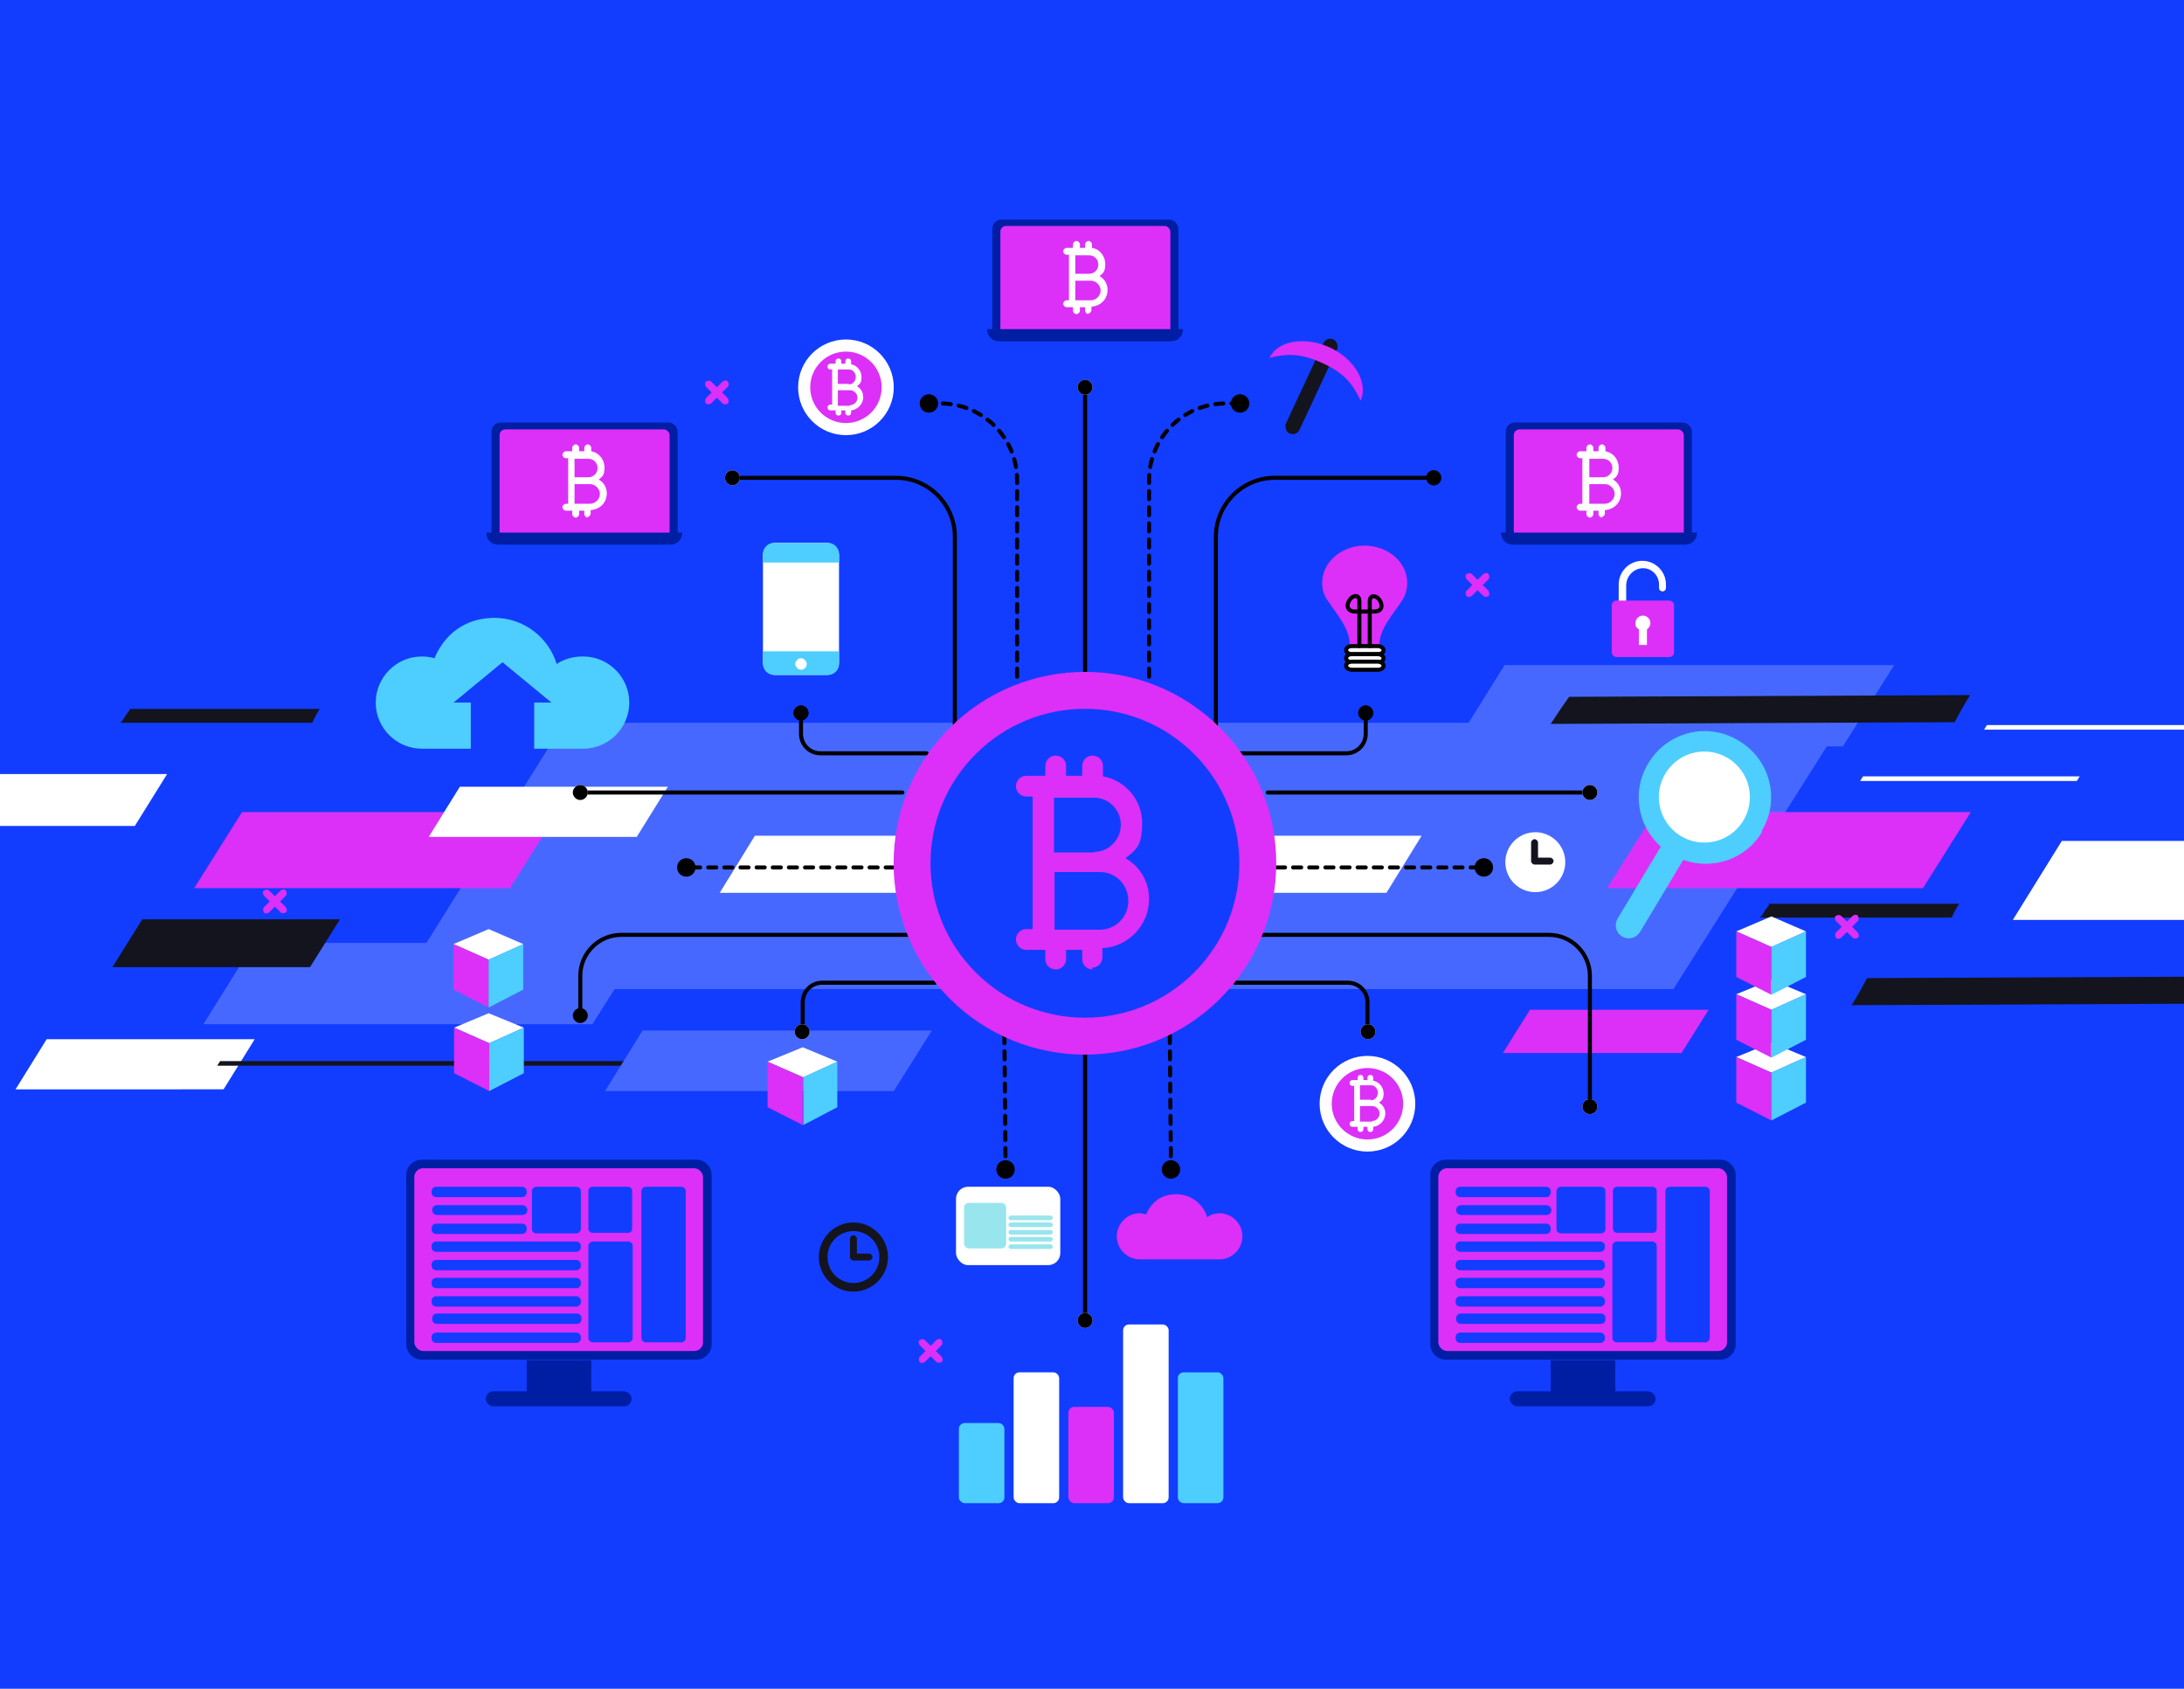 <?xml version="1.0" encoding="UTF-8"?>
<svg xmlns="http://www.w3.org/2000/svg" version="1.1" viewBox="0 0 379 293">
  <defs>
    <style>
      .cls-1 {
        fill: #98e5ed;
      }

      .cls-2 {
        fill: #123dff;
      }

      .cls-3, .cls-4 {
        fill: #fff;
      }

      .cls-5 {
        fill: #dc30f8;
      }

      .cls-6 {
        stroke-dasharray: 1.4;
      }

      .cls-6, .cls-7 {
        fill: none;
      }

      .cls-6, .cls-7, .cls-4 {
        stroke: #000;
        stroke-linecap: round;
        stroke-linejoin: round;
        stroke-width: .7px;
      }

      .cls-8 {
        fill: #4768ff;
      }

      .cls-9 {
        fill: #13141e;
      }

      .cls-10 {
        fill: #001ea4;
      }

      .cls-11 {
        fill: #4eceff;
      }
    </style>
  </defs>
  <!-- Generator: Adobe Illustrator 28.6.0, SVG Export Plug-In . SVG Version: 1.2.0 Build 709)  -->
  <g>
    <g id="Warstwa_1">
      <rect class="cls-2" x="-59.6" y="-3.7" width="449.3" height="300.2"/>
      <path class="cls-8" d="M319.6,125.4H97.9l-28.9,46.2h221.4l29.2-46.2Z"/>
      <path class="cls-8" d="M111.7,163.6H44.1l-8.8,14.1h67.5l8.9-14.1Z"/>
      <path class="cls-5" d="M42,140.9h54.8l-8.3,13.2h-54.8l8.3-13.2Z"/>
      <path class="cls-5" d="M287.2,140.9h54.8l-8.3,13.2h-54.8l8.3-13.2Z"/>
      <path class="cls-3" d="M8.1,180.3h36.1l-5.4,8.7H2.7l5.4-8.7Z"/>
      <path class="cls-3" d="M79.8,136.5h36.1l-5.4,8.7h-36.1l5.4-8.7Z"/>
      <path class="cls-9" d="M38.2,184.1h93.4l-.5.8H37.7l.5-.8Z"/>
      <path class="cls-3" d="M360.4,135.5h-37.6l.5-.8h37.6l-.5.8Z"/>
      <path class="cls-5" d="M291.8,182.7h-31l4.7-7.5h31l-4.7,7.5Z"/>
      <path class="cls-9" d="M390.9,174.1c.4-.6.8-1.1,1.2-1.7.7-1,1.3-2,2-3l-70.1.3c-.8,1.5-1.7,3.2-2.7,4.7l69.6-.3Z"/>
      <path class="cls-3" d="M406,159.6h-56.7l8.5-13.7h56.7l-8.5,13.7Z"/>
      <path class="cls-3" d="M344.8,125.8h37.6l-.5.8h-37.6l.5-.8Z"/>
      <path class="cls-9" d="M24.7,159.5h34.3l-5.2,8.3H19.5l5.2-8.3Z"/>
      <path class="cls-9" d="M22.5,123.2c-.2.3-.4.5-.6.8-.3.5-.6,1-1,1.4h33.3c.4-.9.8-1.7,1.3-2.4H22.5Z"/>
      <path class="cls-9" d="M307,157c-.2.3-.4.5-.6.8-.3.5-.6,1-1,1.4h33.3c.4-.9.8-1.7,1.3-2.4h-33.1Z"/>
      <path class="cls-3" d="M-8.4,134.3H29l-5.6,9H-14l5.6-9Z"/>
      <path class="cls-3" d="M205.6,145h41.1l-6.1,9.9h-41.1l6.1-9.9Z"/>
      <path class="cls-3" d="M131,145h41.1l-6.1,9.9h-41.1l6.1-9.9Z"/>
      <path class="cls-8" d="M161.6,178.8h-50.1l-6.5,10.5h50.1l6.6-10.5Z"/>
      <path class="cls-8" d="M328.7,115.4h-67.6l-8.8,14.1h67.5l8.9-14.1Z"/>
      <path d="M176.1,202.9c0,.9-.7,1.6-1.6,1.6s-1.6-.7-1.6-1.6.7-1.6,1.6-1.6,1.6.7,1.6,1.6Z"/>
      <line class="cls-6" x1="174.3" y1="179.6" x2="174.5" y2="202.2"/>
      <circle cx="203.2" cy="202.9" r="1.6"/>
      <line class="cls-6" x1="203" y1="179.6" x2="203.2" y2="202.2"/>
      <g>
        <path class="cls-10" d="M120.8,235.9h-47.6c-1.5,0-2.7-1.2-2.7-2.7v-29.3c0-1.5,1.2-2.7,2.7-2.7h47.6c1.5,0,2.7,1.2,2.7,2.7v29.3c0,1.5-1.2,2.7-2.7,2.7Z"/>
        <rect class="cls-5" x="71.9" y="202.7" width="50.1" height="31.7" rx="1.5" ry="1.5"/>
        <rect class="cls-10" x="91.4" y="236" width="11.2" height="5.7"/>
        <rect class="cls-10" x="84.3" y="241.4" width="25.3" height="2.6" rx="1.3" ry="1.3"/>
        <g>
          <path class="cls-2" d="M75.7,205.9h14.9c.4,0,.8.3.8.8v.2c0,.4-.3.8-.8.8h-14.9c-.4,0-.8-.3-.8-.8v-.2c0-.4.3-.8.8-.8Z"/>
          <rect class="cls-2" x="75" y="209.1" width="16.5" height="1.7" rx=".8" ry=".8"/>
          <path class="cls-2" d="M75.7,212.3h14.9c.4,0,.8.3.8.8v.2c0,.4-.3.8-.8.8h-14.9c-.4,0-.8-.3-.8-.8v-.2c0-.4.3-.8.8-.8Z"/>
          <path class="cls-2" d="M75.7,215.4h24.3c.4,0,.8.3.8.8v.2c0,.4-.3.8-.8.8h-24.3c-.4,0-.8-.3-.8-.8v-.2c0-.4.3-.8.8-.8Z"/>
          <path class="cls-2" d="M75.7,218.6h24.3c.4,0,.8.3.8.8v.2c0,.4-.3.8-.8.8h-24.3c-.4,0-.8-.3-.8-.8v-.2c0-.4.3-.8.8-.8Z"/>
          <path class="cls-2" d="M75.7,224.9h24.3c.4,0,.8.3.8.8v.2c0,.4-.3.8-.8.8h-24.3c-.4,0-.8-.3-.8-.8v-.2c0-.4.3-.8.8-.8Z"/>
          <path class="cls-2" d="M75.8,227.9h24.3c.4,0,.8.3.8.8v.2c0,.4-.3.8-.8.8h-24.3c-.4,0-.8-.3-.8-.8v-.2c0-.4.3-.8.8-.8Z"/>
          <path class="cls-2" d="M75.7,231.2h24.3c.4,0,.8.3.8.8v.2c0,.4-.3.8-.8.8h-24.3c-.4,0-.8-.3-.8-.8v-.2c0-.4.3-.8.8-.8Z"/>
          <path class="cls-2" d="M75.7,221.7h24.3c.4,0,.8.3.8.8v.2c0,.4-.3.8-.8.8h-24.3c-.4,0-.8-.3-.8-.8v-.2c0-.4.3-.8.8-.8Z"/>
          <path class="cls-2" d="M93.1,205.9h6.9c.4,0,.8.3.8.8v6.5c0,.4-.3.8-.8.8h-6.9c-.4,0-.8-.3-.8-.8v-6.5c0-.4.3-.8.8-.8Z"/>
          <rect class="cls-2" x="102.1" y="205.9" width="7.6" height="8" rx=".7" ry=".7"/>
          <path class="cls-2" d="M102.9,215.4h6.1c.4,0,.8.3.8.8v15.9c0,.4-.3.8-.8.8h-6.1c-.4,0-.8-.3-.8-.8v-15.9c0-.4.3-.8.8-.8Z"/>
          <path class="cls-2" d="M112.1,205.9h6.1c.4,0,.8.3.8.8v25.4c0,.4-.3.8-.8.8h-6.1c-.4,0-.8-.3-.8-.8v-25.4c0-.4.3-.8.8-.8Z"/>
        </g>
      </g>
      <g>
        <path class="cls-10" d="M298.5,235.9h-47.6c-1.5,0-2.7-1.2-2.7-2.7v-29.3c0-1.5,1.2-2.7,2.7-2.7h47.6c1.5,0,2.7,1.2,2.7,2.7v29.3c0,1.5-1.2,2.7-2.7,2.7Z"/>
        <rect class="cls-5" x="249.6" y="202.7" width="50.1" height="31.7" rx="1.5" ry="1.5"/>
        <rect class="cls-10" x="269.1" y="236" width="11.2" height="5.7"/>
        <rect class="cls-10" x="262" y="241.4" width="25.3" height="2.6" rx="1.3" ry="1.3"/>
        <g>
          <path class="cls-2" d="M253.4,205.9h14.9c.4,0,.8.3.8.8v.2c0,.4-.3.8-.8.8h-14.9c-.4,0-.8-.3-.8-.8v-.2c0-.4.3-.8.8-.8Z"/>
          <rect class="cls-2" x="252.7" y="209.1" width="16.5" height="1.7" rx=".8" ry=".8"/>
          <path class="cls-2" d="M253.4,212.3h14.9c.4,0,.8.3.8.8v.2c0,.4-.3.8-.8.8h-14.9c-.4,0-.8-.3-.8-.8v-.2c0-.4.3-.8.8-.8Z"/>
          <path class="cls-2" d="M253.4,215.4h24.3c.4,0,.8.3.8.8v.2c0,.4-.3.8-.8.8h-24.3c-.4,0-.8-.3-.8-.8v-.2c0-.4.3-.8.8-.8Z"/>
          <path class="cls-2" d="M253.4,218.6h24.3c.4,0,.8.3.8.8v.2c0,.4-.3.8-.8.8h-24.3c-.4,0-.8-.3-.8-.8v-.2c0-.4.3-.8.8-.8Z"/>
          <path class="cls-2" d="M253.4,224.9h24.3c.4,0,.8.3.8.8v.2c0,.4-.3.8-.8.8h-24.3c-.4,0-.8-.3-.8-.8v-.2c0-.4.3-.8.8-.8Z"/>
          <path class="cls-2" d="M253.5,227.9h24.3c.4,0,.8.3.8.8v.2c0,.4-.3.8-.8.8h-24.3c-.4,0-.8-.3-.8-.8v-.2c0-.4.3-.8.8-.8Z"/>
          <path class="cls-2" d="M253.4,231.2h24.3c.4,0,.8.3.8.8v.2c0,.4-.3.8-.8.8h-24.3c-.4,0-.8-.3-.8-.8v-.2c0-.4.3-.8.8-.8Z"/>
          <path class="cls-2" d="M253.4,221.7h24.3c.4,0,.8.3.8.8v.2c0,.4-.3.8-.8.8h-24.3c-.4,0-.8-.3-.8-.8v-.2c0-.4.3-.8.8-.8Z"/>
          <path class="cls-2" d="M270.9,205.9h6.9c.4,0,.8.3.8.8v6.5c0,.4-.3.8-.8.8h-6.9c-.4,0-.8-.3-.8-.8v-6.5c0-.4.3-.8.8-.8Z"/>
          <rect class="cls-2" x="279.9" y="205.9" width="7.6" height="8" rx=".7" ry=".7"/>
          <path class="cls-2" d="M280.6,215.4h6.1c.4,0,.8.3.8.8v15.9c0,.4-.3.8-.8.8h-6.1c-.4,0-.8-.3-.8-.8v-15.9c0-.4.3-.8.8-.8Z"/>
          <path class="cls-2" d="M289.8,205.9h6.1c.4,0,.8.3.8.8v25.4c0,.4-.3.8-.8.8h-6.1c-.4,0-.8-.3-.8-.8v-25.4c0-.4.3-.8.8-.8Z"/>
        </g>
      </g>
      <g>
        <rect class="cls-11" x="166.4" y="246.9" width="7.9" height="13.9" rx="1" ry="1"/>
        <rect class="cls-3" x="175.9" y="238.1" width="7.9" height="22.7" rx="1" ry="1"/>
        <rect class="cls-5" x="185.4" y="244.1" width="7.9" height="16.7" rx="1" ry="1"/>
        <rect class="cls-3" x="194.9" y="229.8" width="7.9" height="31" rx="1" ry="1"/>
        <rect class="cls-11" x="204.4" y="238.1" width="7.9" height="22.7" rx="1" ry="1"/>
      </g>
      <g>
        <rect class="cls-10" x="172.2" y="38.1" width="32.3" height="21.1" rx="1.6" ry="1.6"/>
        <rect class="cls-5" x="173.6" y="39.2" width="29.5" height="19" rx="1" ry="1"/>
        <path class="cls-10" d="M171.3,57.1h34c0,1.2-.9,2.1-2,2.1h-30c-1.1,0-2-.9-2-2h0Z"/>
        <path class="cls-3" d="M188.9,54.5c-.3,0-.6-.3-.6-.6v-.6h-.9v.6c0,.3-.3.6-.6.6s-.6-.3-.6-.6v-.6h-1.1c-.3,0-.6-.3-.6-.6s.3-.6.6-.6h.4v-7.9h-.4c-.3,0-.6-.3-.6-.6s.3-.6.6-.6h1.1v-.6c0-.3.3-.6.6-.6s.6.3.6.6v.6h.9v-.6c0-.3.3-.6.6-.6s.6.3.6.6v.6c1.3.2,2.3,1.4,2.3,2.8s-.4,1.6-1,2.1c.9.5,1.4,1.4,1.4,2.4,0,1.6-1.2,2.8-2.8,2.9v.6c0,.3-.3.6-.6.6ZM189.3,52.1c.9,0,1.7-.8,1.7-1.7s-.8-1.7-1.7-1.7h-2.7v3.4h2.7ZM189,47.5c.9,0,1.6-.7,1.6-1.6s-.7-1.6-1.6-1.6h-2.4v3.2h2.4Z"/>
      </g>
      <g>
        <rect class="cls-10" x="85.3" y="73.3" width="32.3" height="21.1" rx="1.6" ry="1.6"/>
        <rect class="cls-5" x="86.7" y="74.5" width="29.5" height="19" rx="1" ry="1"/>
        <path class="cls-10" d="M84.4,92.4h34c0,1.2-.9,2.1-2,2.1h-30c-1.1,0-2-.9-2-2h0Z"/>
        <path class="cls-3" d="M102,89.8c-.3,0-.6-.3-.6-.6v-.6h-.9v.6c0,.3-.3.6-.6.6s-.6-.3-.6-.6v-.6h-1.1c-.3,0-.6-.3-.6-.6s.3-.6.6-.6h.4v-7.9h-.4c-.3,0-.6-.3-.6-.6s.3-.6.6-.6h1.1v-.6c0-.3.3-.6.6-.6s.6.3.6.6v.6h.9v-.6c0-.3.3-.6.6-.6s.6.3.6.6v.6c1.3.2,2.3,1.4,2.3,2.8s-.4,1.6-1,2.1c.9.5,1.4,1.4,1.4,2.4,0,1.6-1.2,2.8-2.8,2.9v.6c0,.3-.3.6-.6.6ZM102.4,87.4c.9,0,1.7-.8,1.7-1.7s-.8-1.7-1.7-1.7h-2.7v3.4h2.7ZM102.1,82.8c.9,0,1.6-.7,1.6-1.6s-.7-1.6-1.6-1.6h-2.4v3.2h2.4Z"/>
      </g>
      <g>
        <rect class="cls-10" x="261.3" y="73.3" width="32.3" height="21.1" rx="1.6" ry="1.6"/>
        <rect class="cls-5" x="262.7" y="74.5" width="29.5" height="19" rx="1" ry="1"/>
        <path class="cls-10" d="M260.5,92.4h34c0,1.2-.9,2.1-2,2.1h-30c-1.1,0-2-.9-2-2h0Z"/>
        <path class="cls-3" d="M278,89.8c-.3,0-.6-.3-.6-.6v-.6h-.9v.6c0,.3-.3.6-.6.6s-.6-.3-.6-.6v-.6h-1.1c-.3,0-.6-.3-.6-.6s.3-.6.6-.6h.4v-7.9h-.4c-.3,0-.6-.3-.6-.6s.3-.6.6-.6h1.1v-.6c0-.3.3-.6.6-.6s.6.3.6.6v.6h.9v-.6c0-.3.3-.6.6-.6s.6.3.6.6v.6c1.3.2,2.3,1.4,2.3,2.8s-.4,1.6-1,2.1c.9.5,1.4,1.4,1.4,2.4,0,1.6-1.2,2.8-2.8,2.9v.6c0,.3-.3.6-.6.6ZM278.5,87.4c.9,0,1.7-.8,1.7-1.7s-.8-1.7-1.7-1.7h-2.7v3.4h2.7ZM278.2,82.8c.9,0,1.6-.7,1.6-1.6s-.7-1.6-1.6-1.6h-2.4v3.2h2.4Z"/>
      </g>
      <g>
        <path class="cls-11" d="M305.7,144.2c3.3-5.4,1.5-12.5-4-15.7-5.4-3.3-12.5-1.5-15.7,4-2.9,4.8-1.8,10.8,2.2,14.4l-7.5,12.5c-.6,1.1-.3,2.4.8,3.1,1.1.6,2.4.3,3.1-.8l7.5-12.5c5.1,1.8,10.9-.1,13.7-4.9Z"/>
        <circle class="cls-3" cx="295.8" cy="138.3" r="7.9" transform="translate(-9.2 255) rotate(-46)"/>
      </g>
      <g>
        <polygon class="cls-3" points="133.2 184.2 139.4 186.9 145.3 184.2 139.3 181.7 133.2 184.2"/>
        <path class="cls-5" d="M133.2,192.1c0-.2,0-7.9,0-7.9l6.1,2.7v8.3l-6.1-3.1Z"/>
        <polygon class="cls-11" points="145.3 184.2 145.3 192.1 139.4 195.2 139.4 186.9 145.3 184.2"/>
      </g>
      <g>
        <polygon class="cls-3" points="301.3 183.4 307.4 186.1 313.4 183.4 307.4 180.9 301.3 183.4"/>
        <path class="cls-5" d="M301.3,191.3c0-.2,0-7.9,0-7.9l6.1,2.7v8.3l-6.1-3.1Z"/>
        <polygon class="cls-11" points="313.4 183.4 313.4 191.3 307.4 194.4 307.4 186.1 313.4 183.4"/>
      </g>
      <g>
        <polygon class="cls-3" points="301.3 172.5 307.4 175.2 313.4 172.5 307.4 170 301.3 172.5"/>
        <path class="cls-5" d="M301.3,180.4c0-.2,0-7.9,0-7.9l6.1,2.7v8.3l-6.1-3.1Z"/>
        <polygon class="cls-11" points="313.4 172.5 313.4 180.4 307.4 183.5 307.4 175.2 313.4 172.5"/>
      </g>
      <g>
        <polygon class="cls-3" points="301.3 161.6 307.4 164.3 313.4 161.6 307.4 159 301.3 161.6"/>
        <path class="cls-5" d="M301.3,169.5c0-.2,0-7.9,0-7.9l6.1,2.7v8.3l-6.1-3.1Z"/>
        <polygon class="cls-11" points="313.4 161.6 313.4 169.5 307.4 172.6 307.4 164.3 313.4 161.6"/>
      </g>
      <g>
        <polygon class="cls-3" points="78.8 178.3 84.9 181 90.9 178.3 84.8 175.8 78.8 178.3"/>
        <path class="cls-5" d="M78.8,186.2c0-.2,0-7.9,0-7.9l6.1,2.7v8.3l-6.1-3.1Z"/>
        <polygon class="cls-11" points="90.9 178.3 90.9 186.2 84.9 189.3 84.9 181 90.9 178.3"/>
      </g>
      <g>
        <polygon class="cls-3" points="78.7 163.8 84.8 166.5 90.8 163.8 84.8 161.2 78.7 163.8"/>
        <path class="cls-5" d="M78.7,171.7c0-.2,0-7.9,0-7.9l6.1,2.7v8.3l-6.1-3.1Z"/>
        <polygon class="cls-11" points="90.8 163.8 90.8 171.7 84.8 174.8 84.8 166.5 90.8 163.8"/>
      </g>
      <g>
        <path class="cls-3" d="M289.2,104.3h-7v-2.7c0-1.5,1.1-2.8,2.6-3,1.7-.2,3.1,1.2,3.1,2.8v.6c0,.4.3.6.6.6h0c.4,0,.6-.3.6-.6v-.6c0-2.3-1.9-4.1-4.1-4.1h0c-2.3,0-4.1,1.9-4.1,4.1v4.1h8.3v-1.3Z"/>
        <rect class="cls-5" x="279.7" y="104.2" width="10.8" height="9.8" rx=".8" ry=".8"/>
        <path class="cls-3" d="M286.4,108.1c0-.7-.6-1.3-1.3-1.3s-1.3.6-1.3,1.3.2.8.6,1.1v2.7h1.4v-2.7c.3-.2.6-.6.6-1.1Z"/>
      </g>
      <path class="cls-7" d="M139.3,178.1v-4.2c0-1.9,1.5-3.4,3.4-3.4h19.6"/>
      <path class="cls-7" d="M237.3,178.1v-4.2c0-1.9-1.5-3.4-3.4-3.4h-19.6"/>
      <line class="cls-7" x1="188.3" y1="229.1" x2="188.3" y2="182.5"/>
      <line class="cls-7" x1="188.3" y1="116.4" x2="188.3" y2="67.2"/>
      <g>
        <path class="cls-7" d="M127.4,82.9h28.1c5.6,0,10.2,4.6,10.2,10.2v38.1"/>
        <path class="cls-7" d="M249.3,82.9h-28.1c-5.6,0-10.2,4.6-10.2,10.2v38.1"/>
      </g>
      <g>
        <path class="cls-3" d="M127.1,84.2c-.7,0-1.3-.6-1.3-1.3s.6-1.3,1.3-1.3,1.3.6,1.3,1.3-.6,1.3-1.3,1.3Z"/>
        <path d="M127.1,84.2c-.7,0-1.3-.6-1.3-1.3s.6-1.3,1.3-1.3,1.3.6,1.3,1.3-.6,1.3-1.3,1.3Z"/>
      </g>
      <path class="cls-6" d="M160.8,70h2.4c7.3,0,13.3,5.9,13.3,13.3v35.3"/>
      <path class="cls-6" d="M215.1,70h-2.4c-7.3,0-13.3,5.9-13.3,13.3v35.3"/>
      <g>
        <path class="cls-3" d="M188.3,68.5c-.7,0-1.3-.6-1.3-1.3s.6-1.3,1.3-1.3,1.3.6,1.3,1.3-.6,1.3-1.3,1.3Z"/>
        <path d="M188.3,68.5c-.7,0-1.3-.6-1.3-1.3s.6-1.3,1.3-1.3,1.3.6,1.3,1.3-.6,1.3-1.3,1.3Z"/>
      </g>
      <g>
        <path d="M248.8,84.2c-.7,0-1.3-.6-1.3-1.3s.6-1.3,1.3-1.3,1.3.6,1.3,1.3-.6,1.3-1.3,1.3Z"/>
        <path d="M248.8,84.2c-.7,0-1.3-.6-1.3-1.3s.6-1.3,1.3-1.3,1.3.6,1.3,1.3-.6,1.3-1.3,1.3Z"/>
      </g>
      <g>
        <rect class="cls-3" x="132.4" y="94.2" width="13.2" height="22.9" rx="2.1" ry="2.1"/>
        <path class="cls-11" d="M132.4,113v2.2c0,1,.8,1.9,1.9,1.9h9.4c1,0,1.9-.8,1.9-1.9v-2.2h-13.2Z"/>
        <path class="cls-11" d="M143.7,94.2h-9.4c-1,0-1.9.8-1.9,1.9v1.5h13.2v-1.5c0-1-.8-1.9-1.9-1.9Z"/>
        <path class="cls-3" d="M140,115.2c0,.6-.5,1-1,1s-1-.5-1-1,.5-1,1-1,1,.5,1,1Z"/>
      </g>
      <path class="cls-7" d="M139,123.1v4.2c0,1.9,1.5,3.4,3.4,3.4h18.4"/>
      <g>
        <path d="M139,125c-.7,0-1.3-.6-1.3-1.3s.6-1.3,1.3-1.3,1.3.6,1.3,1.3-.6,1.3-1.3,1.3Z"/>
        <path d="M139,125c-.7,0-1.3-.6-1.3-1.3s.6-1.3,1.3-1.3,1.3.6,1.3,1.3-.6,1.3-1.3,1.3Z"/>
      </g>
      <path class="cls-7" d="M237,123.1v4.2c0,1.9-1.5,3.4-3.4,3.4h-18.4"/>
      <g>
        <path d="M237,125c-.7,0-1.3-.6-1.3-1.3s.6-1.3,1.3-1.3,1.3.6,1.3,1.3-.6,1.3-1.3,1.3Z"/>
        <path d="M237,125c-.7,0-1.3-.6-1.3-1.3s.6-1.3,1.3-1.3,1.3.6,1.3,1.3-.6,1.3-1.3,1.3Z"/>
      </g>
      <line class="cls-6" x1="155.1" y1="150.5" x2="119.1" y2="150.5"/>
      <g>
        <rect class="cls-9" x="226.2" y="58.2" width="2.6" height="18" rx="1.3" ry="1.3" transform="translate(49.8 -90) rotate(25)"/>
        <path class="cls-5" d="M229.5,63c3.7,1.7,5.2,3.5,6.6,6.5,1.4-3-1-7.2-5.3-9.2-4.4-2-9.1-1.2-10.5,1.8,3-.8,5.5-.8,9.2.9Z"/>
      </g>
      <line class="cls-6" x1="221.6" y1="150.5" x2="257.5" y2="150.5"/>
      <g>
        <circle class="cls-3" cx="266.3" cy="149.4" r="5.2" transform="translate(-14 270.4) rotate(-52.6)"/>
        <path class="cls-9" d="M269,150h-2.7c-.3,0-.6-.3-.6-.6v-3.2c0-.3.3-.6.6-.6s.6.3.6.6v2.6h2.1c.3,0,.6.3.6.6s-.3.6-.6.6Z"/>
      </g>
      <g>
        <path class="cls-9" d="M148.1,224.1c-3.3,0-6-2.7-6-6s2.7-6,6-6,6,2.7,6,6-2.7,6-6,6ZM148.1,213.6c-2.5,0-4.5,2-4.5,4.5s2,4.5,4.5,4.5,4.5-2,4.5-4.5-2-4.5-4.5-4.5Z"/>
        <path class="cls-9" d="M150.8,218.7h-2.7c-.3,0-.6-.3-.6-.6v-3.2c0-.3.3-.6.6-.6s.6.3.6.6v2.6h2.1c.3,0,.6.3.6.6s-.3.6-.6.6Z"/>
      </g>
      <g>
        <circle class="cls-3" cx="146.8" cy="67.2" r="8.3"/>
        <circle class="cls-5" cx="146.8" cy="67.2" r="6.2"/>
        <path class="cls-3" d="M147.2,72.1c-.3,0-.5-.2-.5-.5v-.4h-.7v.4c0,.3-.2.5-.5.5s-.5-.2-.5-.5v-.4h-.9c-.3,0-.5-.2-.5-.5s.2-.5.5-.5h.3v-6.1h-.3c-.3,0-.5-.2-.5-.5s.2-.5.5-.5h.9v-.4c0-.3.2-.5.5-.5s.5.2.5.5v.4h.7v-.4c0-.3.2-.5.5-.5s.5.2.5.5v.5c1,.2,1.8,1.1,1.8,2.2s-.3,1.2-.8,1.6c.7.4,1.1,1.1,1.1,1.9,0,1.2-1,2.2-2.1,2.3v.4c0,.3-.2.5-.5.5ZM147.5,70.3c.7,0,1.3-.6,1.3-1.3s-.6-1.3-1.3-1.3h-2.1v2.7h2.1ZM147.3,66.7c.7,0,1.2-.6,1.2-1.3s-.5-1.3-1.2-1.3h-1.9v2.5h1.9Z"/>
      </g>
      <g>
        <circle class="cls-3" cx="237.3" cy="191.5" r="8.3"/>
        <circle class="cls-5" cx="237.3" cy="191.5" r="6.2"/>
        <path class="cls-3" d="M237.8,196.4c-.3,0-.5-.2-.5-.5v-.4h-.7v.4c0,.3-.2.5-.5.5s-.5-.2-.5-.5v-.4h-.9c-.3,0-.5-.2-.5-.5s.2-.5.5-.5h.3v-6.1h-.3c-.3,0-.5-.2-.5-.5s.2-.5.5-.5h.9v-.4c0-.3.2-.5.5-.5s.5.2.5.5v.4h.7v-.4c0-.3.2-.5.5-.5s.5.2.5.5v.5c1,.2,1.8,1.1,1.8,2.2s-.3,1.2-.8,1.6c.7.4,1.1,1.1,1.1,1.9,0,1.2-1,2.2-2.1,2.3v.4c0,.3-.2.5-.5.5ZM238.1,194.5c.7,0,1.3-.6,1.3-1.3s-.6-1.3-1.3-1.3h-2.1v2.7h2.1ZM237.9,190.9c.7,0,1.2-.6,1.2-1.3s-.5-1.3-1.2-1.3h-1.9v2.5h1.9Z"/>
      </g>
      <circle cx="161.2" cy="70" r="1.6"/>
      <circle cx="215.2" cy="70" r="1.6"/>
      <g>
        <line class="cls-7" x1="100.7" y1="137.5" x2="156.6" y2="137.5"/>
        <line class="cls-7" x1="220" y1="137.5" x2="275.9" y2="137.5"/>
      </g>
      <g>
        <path class="cls-3" d="M100.7,138.8c-.7,0-1.3-.6-1.3-1.3s.6-1.3,1.3-1.3,1.3.6,1.3,1.3-.6,1.3-1.3,1.3Z"/>
        <path d="M100.7,138.8c-.7,0-1.3-.6-1.3-1.3s.6-1.3,1.3-1.3,1.3.6,1.3,1.3-.6,1.3-1.3,1.3Z"/>
      </g>
      <g>
        <path class="cls-3" d="M275.9,138.8c-.7,0-1.3-.6-1.3-1.3s.6-1.3,1.3-1.3,1.3.6,1.3,1.3-.6,1.3-1.3,1.3Z"/>
        <path d="M275.9,138.8c-.7,0-1.3-.6-1.3-1.3s.6-1.3,1.3-1.3,1.3.6,1.3,1.3-.6,1.3-1.3,1.3Z"/>
      </g>
      <g>
        <path class="cls-7" d="M159.1,162.2h-51.3c-3.9,0-7.1,3.2-7.1,7.1v7"/>
        <path class="cls-7" d="M217.5,162.2h51.3c3.9,0,7.1,3.2,7.1,7.1v22"/>
      </g>
      <path d="M100.7,177.5c-.7,0-1.3-.6-1.3-1.3s.6-1.3,1.3-1.3,1.3.6,1.3,1.3-.6,1.3-1.3,1.3Z"/>
      <g>
        <path class="cls-3" d="M139.2,180.3c-.7,0-1.3-.6-1.3-1.3s.6-1.3,1.3-1.3,1.3.6,1.3,1.3-.6,1.3-1.3,1.3Z"/>
        <path d="M139.2,180.3c-.7,0-1.3-.6-1.3-1.3s.6-1.3,1.3-1.3,1.3.6,1.3,1.3-.6,1.3-1.3,1.3Z"/>
      </g>
      <g>
        <path class="cls-3" d="M237.4,180.3c-.7,0-1.3-.6-1.3-1.3s.6-1.3,1.3-1.3,1.3.6,1.3,1.3-.6,1.3-1.3,1.3Z"/>
        <path d="M237.4,180.3c-.7,0-1.3-.6-1.3-1.3s.6-1.3,1.3-1.3,1.3.6,1.3,1.3-.6,1.3-1.3,1.3Z"/>
      </g>
      <g>
        <circle class="cls-3" cx="275.9" cy="192" r="1.3"/>
        <circle cx="275.9" cy="192" r="1.3"/>
      </g>
      <g>
        <path class="cls-3" d="M188.3,230.4c-.7,0-1.3-.6-1.3-1.3s.6-1.3,1.3-1.3,1.3.6,1.3,1.3-.6,1.3-1.3,1.3Z"/>
        <path d="M188.3,230.4c-.7,0-1.3-.6-1.3-1.3s.6-1.3,1.3-1.3,1.3.6,1.3,1.3-.6,1.3-1.3,1.3Z"/>
      </g>
      <path d="M120.7,150.5c0,.9-.7,1.6-1.6,1.6s-1.6-.7-1.6-1.6.7-1.6,1.6-1.6,1.6.7,1.6,1.6Z"/>
      <path d="M255.9,150.5c0,.9.7,1.6,1.6,1.6s1.6-.7,1.6-1.6-.7-1.6-1.6-1.6-1.6.7-1.6,1.6Z"/>
      <g>
        <path class="cls-5" d="M244.2,101.1c0-3.8-3.8-6.8-8.2-6.4-3.3.3-6.1,2.7-6.5,5.6-.2,1.4.1,2.8.9,3.9,1.5,2.3,3.8,4.8,3.8,7.5v1.5h5.2v-1.5c0-2.6,2.4-5.2,3.9-7.5.6-.9.9-2,.9-3.1Z"/>
        <g>
          <path class="cls-4" d="M239.1,112.1h-4.5c-.6,0-1,.3-1,.7s.5.7,1,.7h4.5c.6,0,1-.3,1-.7s-.5-.7-1-.7Z"/>
          <path class="cls-4" d="M239.1,113.5h-4.5c-.6,0-1,.3-1,.7s.5.7,1,.7h4.5c.6,0,1-.3,1-.7s-.5-.7-1-.7Z"/>
          <path class="cls-4" d="M239.1,114.8h-4.5c-.6,0-1,.3-1,.7s.5.7,1,.7h4.5c.6,0,1-.3,1-.7s-.5-.7-1-.7Z"/>
        </g>
        <path class="cls-7" d="M237.7,112.1v-7.8c0-1.1,1.1-1.1,1.7-.2.7,1.1.3,2-.9,2h-3.4c-1.2,0-1.6-1-.9-2,.6-.9,1.7-1,1.7.2v7.8"/>
      </g>
      <g>
        <circle class="cls-5" cx="188.3" cy="149.8" r="33.2" transform="translate(-50.8 177) rotate(-45)"/>
        <circle class="cls-2" cx="188.3" cy="149.8" r="26.8" transform="translate(-50.8 177) rotate(-45)"/>
        <path class="cls-5" d="M189.6,168.2c-1,0-1.8-.8-1.8-1.8v-1.6h-2.8v1.6c0,1-.8,1.8-1.8,1.8s-1.8-.8-1.8-1.8v-1.6h-3.3c-1,0-1.8-.8-1.8-1.8s.8-1.8,1.8-1.8h1.1v-23h-1.1c-1,0-1.8-.8-1.8-1.8s.8-1.8,1.8-1.8h3.3v-1.7c0-1,.8-1.8,1.8-1.8s1.8.8,1.8,1.8v1.7h2.8v-1.7c0-1,.8-1.8,1.8-1.8s1.8.8,1.8,1.8v1.8c3.9.7,6.8,4.1,6.8,8.1s-1.1,4.7-2.9,6.1c2.6,1.5,4.1,4.1,4.1,7.1,0,4.5-3.6,8.3-8.1,8.5v1.6c0,1-.8,1.8-1.8,1.8ZM190.9,161.3c2.7,0,4.9-2.2,4.9-5s-2.2-5-4.9-5h-7.9v10h7.9ZM189.9,147.8c2.5,0,4.6-2.1,4.6-4.7s-2.1-4.7-4.6-4.7h-7v9.5h7Z"/>
      </g>
      <path class="cls-11" d="M101,113.9c-1.6,0-3.2.5-4.4,1.3-1.4-4.6-5.7-8-10.8-8s-8.7,2.9-10.4,7c-.7-.2-1.4-.3-2.2-.3-4.4,0-8,3.6-8,8s3.6,8,8,8h8.5v-8h-3l8.5-7,8.5,7h-3v8h8.5c4.4,0,8-3.6,8-8s-3.6-8-8-8Z"/>
      <path class="cls-5" d="M211.7,210.5c-.8,0-1.6.2-2.2.7-.7-2.3-2.8-4-5.4-4s-4.3,1.4-5.2,3.5c-.3,0-.7-.2-1.1-.2-2.2,0-4,1.8-4,4s1.8,4,4,4h13.8c2.2,0,4-1.8,4-4s-1.8-4-4-4Z"/>
      <rect class="cls-3" x="165.9" y="205.9" width="18.1" height="13.6" rx="2.1" ry="2.1"/>
      <g>
        <rect class="cls-1" x="167.3" y="208.7" width="7.3" height="7.9" rx=".8" ry=".8"/>
        <path class="cls-1" d="M182.3,216.7h-6.9c-.2,0-.4-.2-.4-.4s.2-.4.4-.4h6.9c.2,0,.4.2.4.4s-.2.4-.4.4ZM182.3,215.4h-6.9c-.2,0-.4-.2-.4-.4s.2-.4.4-.4h6.9c.2,0,.4.2.4.4s-.2.4-.4.4ZM182.3,214.2h-6.9c-.2,0-.4-.2-.4-.4s.2-.4.4-.4h6.9c.2,0,.4.2.4.4s-.2.4-.4.4ZM182.3,212.9h-6.9c-.2,0-.4-.2-.4-.4s.2-.4.4-.4h6.9c.2,0,.4.2.4.4s-.2.4-.4.4ZM182.3,211.7h-6.9c-.2,0-.4-.2-.4-.4s.2-.4.4-.4h6.9c.2,0,.4.2.4.4s-.2.4-.4.4Z"/>
      </g>
      <path class="cls-5" d="M49.6,157.4l-1-1,1-1c.2-.2.2-.6,0-.9s-.6-.2-.9,0l-1,1-1-1c-.2-.2-.6-.2-.9,0s-.2.6,0,.9l1,1-1,1c-.2.2-.2.6,0,.9s.6.2.9,0l1-1,1,1c.2.2.6.2.9,0s.2-.6,0-.9Z"/>
      <path class="cls-5" d="M163.4,235.4l-1-1,1-1c.2-.2.2-.6,0-.9s-.6-.2-.9,0l-1,1-1-1c-.2-.2-.6-.2-.9,0s-.2.6,0,.9l1,1-1,1c-.2.2-.2.6,0,.9s.6.2.9,0l1-1,1,1c.2.2.6.2.9,0s.2-.6,0-.9Z"/>
      <path class="cls-5" d="M322.4,161.8l-1-1,1-1c.2-.2.2-.6,0-.9s-.6-.2-.9,0l-1,1-1-1c-.2-.2-.6-.2-.9,0s-.2.6,0,.9l1,1-1,1c-.2.2-.2.6,0,.9s.6.2.9,0l1-1,1,1c.2.2.6.2.9,0s.2-.6,0-.9Z"/>
      <path class="cls-5" d="M258.3,102.5l-1-1,1-1c.2-.2.2-.6,0-.9s-.6-.2-.9,0l-1,1-1-1c-.2-.2-.6-.2-.9,0s-.2.6,0,.9l1,1-1,1c-.2.2-.2.6,0,.9s.6.2.9,0l1-1,1,1c.2.2.6.2.9,0,.2-.2.2-.6,0-.9Z"/>
      <path class="cls-5" d="M126.3,69.1l-1-1,1-1c.2-.2.2-.6,0-.9s-.6-.2-.9,0l-1,1-1-1c-.2-.2-.6-.2-.9,0-.2.2-.2.6,0,.9l1,1-1,1c-.2.2-.2.6,0,.9.2.2.6.2.9,0l1-1,1,1c.2.2.6.2.9,0,.2-.2.2-.6,0-.9Z"/>
      <path class="cls-9" d="M272.3,120.9c-.4.6-.8,1.1-1.2,1.7-.7,1-1.3,2-2,3l70.1-.3c.8-1.5,1.7-3.2,2.7-4.7l-69.6.3Z"/>
    </g>
  </g>
</svg>